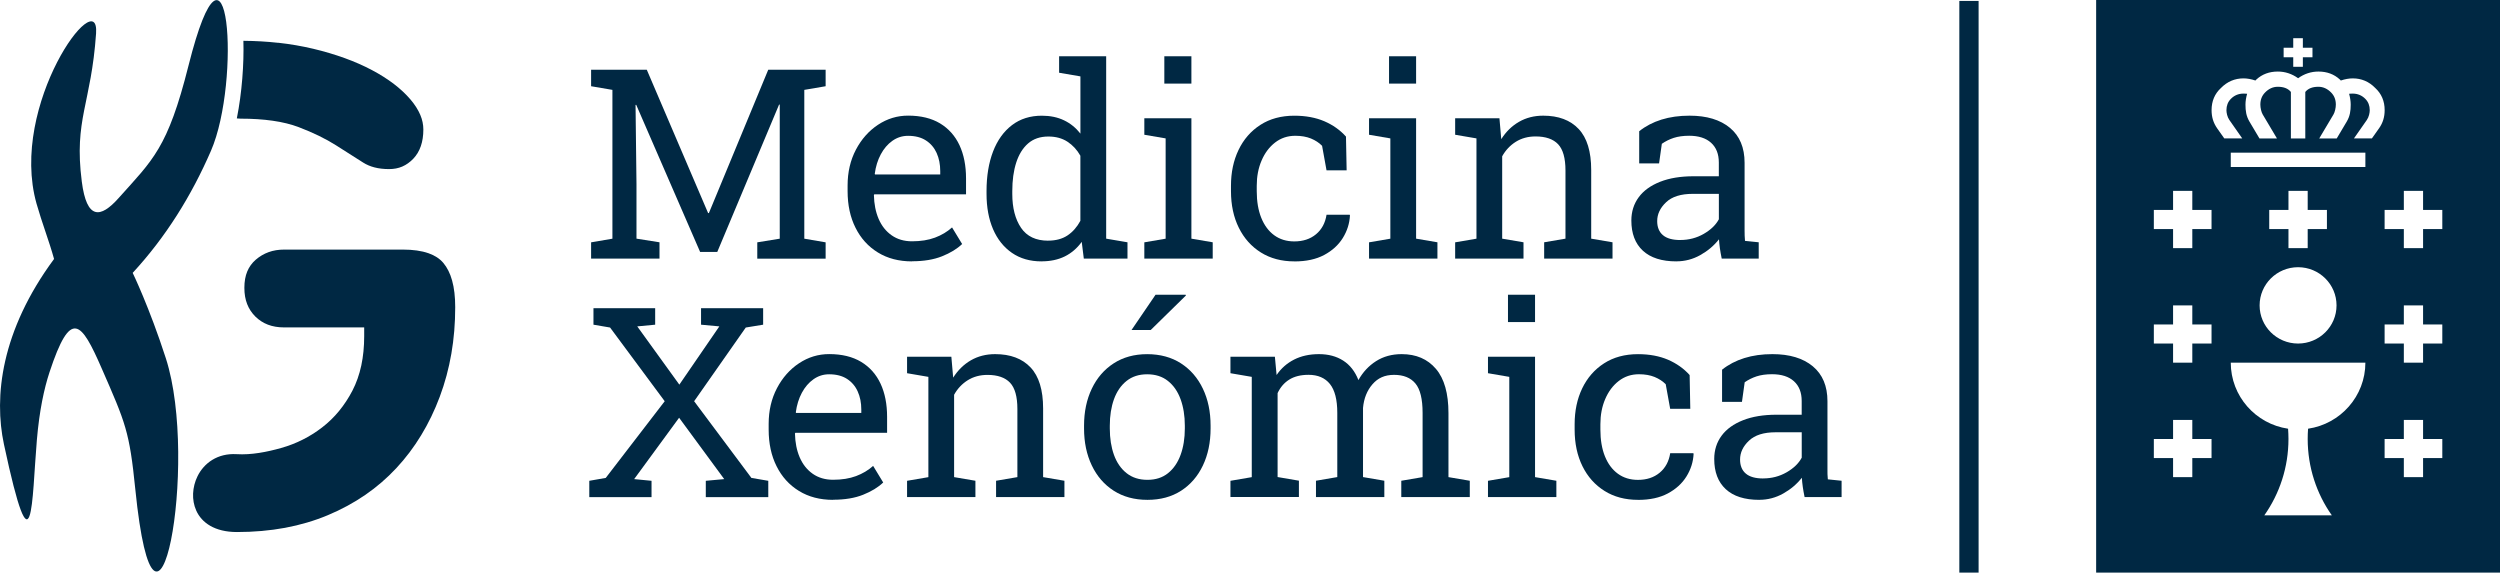 <svg xmlns="http://www.w3.org/2000/svg" width="179" height="41" viewBox="0 0 179 41" fill="none"><g clip-path="url(#clip0_79_2384)"><path d="M141.668 0.069H140.288V41H141.668V0.069Z" fill="#002843"></path><path d="M150.084 41H179.003V0H150.084V41ZM163.508 3.416H164.196V2.733H164.885V3.416H165.573V4.1H164.885V4.783H164.196V4.1H163.508V3.416ZM158.346 32.798H156.969V34.164H155.592V32.798H154.215V31.431H155.592V30.065H156.969V31.431H158.346V32.798ZM158.346 24.598H156.969V25.965H155.592V24.598H154.215V23.232H155.592V21.865H156.969V23.232H158.346V24.598ZM158.346 16.399H156.969V17.765H155.592V16.399H154.215V15.032H155.592V13.666H156.969V15.032H158.346V16.399ZM165.258 30.696C165.239 30.94 165.231 31.184 165.231 31.431C165.231 33.465 165.869 35.35 166.959 36.898H162.126C163.215 35.347 163.854 33.465 163.854 31.431C163.854 31.184 163.843 30.937 163.826 30.696C161.503 30.353 159.723 28.366 159.723 25.965H169.361C169.361 28.366 167.581 30.353 165.258 30.696ZM166.608 15.032V16.399H165.231V17.765H163.854V16.399H162.477V15.032H163.854V13.666H165.231V15.032H166.608ZM164.542 19.132C166.063 19.132 167.296 20.356 167.296 21.865C167.296 23.375 166.063 24.598 164.542 24.598C163.021 24.598 161.788 23.375 161.788 21.865C161.788 20.356 163.021 19.132 164.542 19.132ZM169.361 11.956H159.723V10.933H169.361V11.956ZM170.335 9.193L169.829 9.909H168.543L169.464 8.592C169.619 8.367 169.674 8.07 169.674 7.887C169.674 7.566 169.569 7.294 169.361 7.083C169.113 6.83 168.808 6.701 168.454 6.701C168.302 6.701 168.195 6.715 168.195 6.715V6.709C168.269 6.981 168.311 7.244 168.311 7.491C168.311 7.933 168.261 8.312 168.026 8.707L167.31 9.912H166.057L167.078 8.194C167.172 8.038 167.246 7.727 167.246 7.491C167.246 7.14 167.136 6.855 166.909 6.624C166.643 6.353 166.337 6.213 165.999 6.213C165.573 6.213 165.264 6.333 165.059 6.583V9.912H164.028V6.583C163.823 6.333 163.514 6.213 163.088 6.213C162.75 6.213 162.443 6.35 162.178 6.624C161.951 6.855 161.841 7.14 161.841 7.491C161.841 7.727 161.915 8.038 162.009 8.194L163.03 9.912H161.777L161.061 8.707C160.826 8.309 160.776 7.933 160.776 7.491C160.776 7.244 160.818 6.984 160.895 6.709V6.715C160.895 6.715 160.785 6.701 160.632 6.701C160.279 6.701 159.972 6.83 159.726 7.083C159.518 7.294 159.413 7.566 159.413 7.887C159.413 8.07 159.468 8.367 159.623 8.592L160.544 9.909H159.258L158.752 9.193C158.476 8.798 158.349 8.383 158.349 7.884C158.349 7.242 158.575 6.709 159.02 6.301C159.466 5.845 160.01 5.612 160.632 5.612C160.898 5.612 161.185 5.664 161.487 5.765C161.509 5.741 161.534 5.713 161.559 5.691C161.968 5.315 162.482 5.123 163.09 5.123C163.616 5.123 164.105 5.285 164.545 5.601C164.984 5.285 165.474 5.123 166.002 5.123C166.61 5.123 167.125 5.315 167.531 5.691C167.559 5.713 167.581 5.741 167.603 5.765C167.904 5.664 168.192 5.612 168.457 5.612C169.082 5.612 169.624 5.842 170.069 6.301C170.514 6.709 170.741 7.242 170.741 7.884C170.741 8.381 170.614 8.798 170.337 9.193M174.869 32.798H173.492V34.164H172.115V32.798H170.738V31.431H172.115V30.065H173.492V31.431H174.869V32.798ZM174.869 24.598H173.492V25.965H172.115V24.598H170.738V23.232H172.115V21.865H173.492V23.232H174.869V24.598ZM174.869 16.399H173.492V17.765H172.115V16.399H170.738V15.032H172.115V13.666H173.492V15.032H174.869V16.399Z" fill="#002843"></path><path d="M42.323 18.52V17.351L43.849 17.09V6.435L42.323 6.174V4.994H46.31L50.701 15.257H50.756L55.006 4.994H59.115V6.174L57.588 6.435V17.09L59.115 17.351V18.52H54.221V17.351L55.83 17.09V7.494L55.783 7.486L51.356 18.04H50.129L45.553 7.505L45.505 7.513L45.572 13.169V17.087L47.22 17.348V18.517H42.326L42.323 18.52Z" fill="#002843"></path><path d="M65.3 18.715C64.365 18.715 63.55 18.504 62.858 18.078C62.164 17.653 61.631 17.063 61.255 16.308C60.876 15.554 60.688 14.678 60.688 13.688V13.279C60.688 12.324 60.887 11.473 61.282 10.719C61.678 9.967 62.206 9.371 62.864 8.935C63.522 8.499 64.241 8.279 65.02 8.279C65.933 8.279 66.693 8.466 67.31 8.836C67.924 9.207 68.388 9.731 68.701 10.4C69.013 11.073 69.168 11.863 69.168 12.774V13.915H62.598L62.571 13.962C62.585 14.607 62.698 15.178 62.911 15.675C63.127 16.174 63.436 16.564 63.843 16.849C64.249 17.134 64.736 17.277 65.302 17.277C65.927 17.277 66.475 17.189 66.945 17.014C67.415 16.838 67.824 16.594 68.167 16.284L68.889 17.472C68.526 17.82 68.048 18.111 67.451 18.35C66.854 18.589 66.138 18.707 65.302 18.707L65.3 18.715ZM62.651 12.491H67.321V12.25C67.321 11.767 67.235 11.336 67.064 10.955C66.892 10.573 66.635 10.274 66.295 10.055C65.955 9.835 65.529 9.725 65.018 9.725C64.606 9.725 64.233 9.843 63.895 10.082C63.558 10.321 63.281 10.645 63.063 11.053C62.844 11.462 62.701 11.926 62.632 12.447L62.651 12.494V12.491Z" fill="#002843"></path><path d="M74.576 18.715C73.752 18.715 73.044 18.512 72.456 18.106C71.867 17.7 71.416 17.134 71.103 16.41C70.791 15.685 70.636 14.84 70.636 13.874V13.679C70.636 12.601 70.794 11.657 71.103 10.848C71.416 10.035 71.869 9.407 72.461 8.957C73.053 8.507 73.766 8.284 74.596 8.284C75.195 8.284 75.724 8.394 76.183 8.614C76.642 8.833 77.034 9.152 77.358 9.566V5.469L75.832 5.208V4.028H79.202V17.088L80.728 17.348V18.517H77.601L77.452 17.318C77.12 17.776 76.716 18.122 76.241 18.358C75.762 18.594 75.209 18.712 74.579 18.712L74.576 18.715ZM75.043 17.23C75.594 17.23 76.055 17.107 76.429 16.86C76.802 16.613 77.112 16.262 77.355 15.812V11.149C77.117 10.729 76.81 10.395 76.429 10.145C76.047 9.898 75.594 9.775 75.063 9.775C74.477 9.775 73.993 9.939 73.611 10.271C73.23 10.603 72.948 11.062 72.76 11.646C72.572 12.23 72.48 12.911 72.48 13.685V13.88C72.48 14.89 72.691 15.699 73.108 16.314C73.525 16.926 74.172 17.233 75.046 17.233L75.043 17.23Z" fill="#002843"></path><path d="M81.934 18.52V17.351L83.46 17.09V9.909L81.934 9.648V8.468H85.304V17.088L86.83 17.348V18.517H81.936L81.934 18.52ZM83.366 5.988V4.028H85.304V5.988H83.366Z" fill="#002843"></path><path d="M92.678 18.715C91.76 18.715 90.961 18.503 90.281 18.078C89.601 17.653 89.073 17.063 88.7 16.308C88.326 15.554 88.138 14.678 88.138 13.688V13.298C88.138 12.343 88.318 11.49 88.68 10.735C89.042 9.98 89.562 9.382 90.242 8.943C90.923 8.504 91.733 8.284 92.675 8.284C93.494 8.284 94.207 8.419 94.824 8.682C95.438 8.948 95.955 9.313 96.372 9.78L96.419 12.195H94.979L94.661 10.439C94.448 10.222 94.182 10.049 93.865 9.917C93.546 9.788 93.173 9.722 92.742 9.722C92.192 9.722 91.711 9.884 91.296 10.205C90.881 10.526 90.558 10.957 90.328 11.498C90.096 12.036 89.983 12.637 89.983 13.301V13.69C89.983 14.42 90.09 15.057 90.306 15.595C90.522 16.133 90.831 16.55 91.232 16.843C91.633 17.137 92.114 17.285 92.67 17.285C93.295 17.285 93.812 17.115 94.224 16.775C94.636 16.434 94.888 15.968 94.981 15.373H96.638L96.657 15.427C96.627 16.004 96.455 16.541 96.143 17.044C95.83 17.546 95.385 17.949 94.81 18.257C94.232 18.564 93.524 18.718 92.681 18.718L92.678 18.715Z" fill="#002843"></path><path d="M98.023 18.52V17.351L99.549 17.09V9.909L98.023 9.648V8.468H101.393V17.088L102.92 17.348V18.517H98.026L98.023 18.52ZM99.455 5.988V4.028H101.393V5.988H99.455Z" fill="#002843"></path><path d="M104.189 18.52V17.351L105.715 17.09V9.909L104.189 9.648V8.468H107.36L107.49 9.964C107.827 9.432 108.25 9.017 108.759 8.724C109.268 8.43 109.846 8.282 110.496 8.282C111.588 8.282 112.434 8.6 113.031 9.234C113.631 9.868 113.93 10.848 113.93 12.173V17.088L115.456 17.348V18.517H110.562V17.348L112.088 17.088V12.211C112.088 11.325 111.911 10.697 111.56 10.326C111.209 9.956 110.67 9.769 109.945 9.769C109.415 9.769 108.944 9.895 108.535 10.15C108.126 10.406 107.8 10.752 107.556 11.191V17.088L109.083 17.348V18.517H104.189V18.52Z" fill="#002843"></path><path d="M120.035 18.715C118.981 18.715 118.179 18.46 117.629 17.949C117.079 17.439 116.805 16.72 116.805 15.79C116.805 15.153 116.982 14.596 117.333 14.121C117.684 13.646 118.196 13.279 118.865 13.015C119.531 12.752 120.331 12.62 121.262 12.62H123.068V11.635C123.068 11.029 122.883 10.557 122.512 10.222C122.142 9.887 121.619 9.72 120.944 9.72C120.519 9.72 120.151 9.772 119.838 9.873C119.526 9.975 119.244 10.118 118.987 10.296L118.79 11.698H117.367V9.396C117.823 9.031 118.354 8.754 118.959 8.564C119.565 8.375 120.234 8.282 120.972 8.282C122.202 8.282 123.165 8.573 123.864 9.154C124.564 9.736 124.912 10.57 124.912 11.654V16.495C124.912 16.624 124.912 16.753 124.918 16.876C124.92 17 124.929 17.123 124.942 17.247L125.924 17.348V18.517H123.275C123.22 18.246 123.176 18.001 123.145 17.785C123.115 17.568 123.093 17.351 123.079 17.134C122.722 17.587 122.28 17.963 121.746 18.262C121.213 18.561 120.643 18.712 120.037 18.712L120.035 18.715ZM120.308 17.184C120.919 17.184 121.478 17.038 121.984 16.747C122.49 16.456 122.852 16.108 123.071 15.699V13.88H121.199C120.35 13.88 119.714 14.08 119.291 14.483C118.865 14.887 118.655 15.334 118.655 15.831C118.655 16.27 118.793 16.607 119.067 16.838C119.341 17.071 119.755 17.186 120.311 17.186L120.308 17.184Z" fill="#002843"></path><path d="M42.193 35.594V34.425L43.371 34.219L47.593 28.728L43.681 23.451L42.492 23.248V22.068H46.91V23.248L45.627 23.369L48.641 27.54L51.505 23.369L50.195 23.248V22.068H54.641V23.248L53.397 23.451L49.7 28.728L53.8 34.219L55.009 34.425V35.594H50.535V34.425L51.854 34.304L48.624 29.911L45.406 34.304L46.65 34.425V35.594H42.196H42.193Z" fill="#002843"></path><path d="M59.648 35.789C58.714 35.789 57.898 35.578 57.207 35.152C56.513 34.727 55.979 34.137 55.603 33.382C55.224 32.628 55.036 31.752 55.036 30.762V30.353C55.036 29.398 55.235 28.547 55.631 27.793C56.026 27.041 56.554 26.445 57.212 26.009C57.87 25.573 58.589 25.353 59.369 25.353C60.281 25.353 61.042 25.54 61.658 25.91C62.272 26.28 62.737 26.805 63.049 27.474C63.362 28.146 63.516 28.937 63.516 29.848V30.989H56.947L56.919 31.036C56.933 31.681 57.046 32.252 57.259 32.748C57.475 33.248 57.785 33.638 58.191 33.923C58.598 34.208 59.084 34.351 59.651 34.351C60.276 34.351 60.823 34.263 61.293 34.088C61.763 33.912 62.173 33.668 62.516 33.358L63.237 34.546C62.875 34.894 62.397 35.185 61.799 35.424C61.202 35.663 60.486 35.781 59.651 35.781L59.648 35.789ZM56.999 29.565H61.669V29.324C61.669 28.841 61.584 28.41 61.412 28.029C61.241 27.647 60.984 27.348 60.644 27.128C60.303 26.909 59.878 26.799 59.366 26.799C58.954 26.799 58.581 26.917 58.244 27.156C57.906 27.395 57.63 27.718 57.411 28.127C57.193 28.536 57.049 29 56.98 29.521L56.999 29.568V29.565Z" fill="#002843"></path><path d="M64.946 35.594V34.425L66.472 34.164V26.983L64.946 26.722V25.542H68.117L68.247 27.038C68.585 26.506 69.008 26.091 69.516 25.797C70.025 25.504 70.603 25.356 71.253 25.356C72.345 25.356 73.191 25.674 73.788 26.308C74.388 26.942 74.687 27.922 74.687 29.247V34.162L76.213 34.422V35.591H71.319V34.422L72.845 34.162V29.285C72.845 28.399 72.668 27.77 72.317 27.4C71.966 27.03 71.427 26.843 70.703 26.843C70.172 26.843 69.702 26.969 69.292 27.224C68.883 27.48 68.557 27.825 68.314 28.265V34.162L69.84 34.422V35.591H64.946V35.594Z" fill="#002843"></path><path d="M82.158 35.789C81.223 35.789 80.416 35.569 79.738 35.133C79.061 34.697 78.538 34.093 78.171 33.322C77.803 32.551 77.618 31.67 77.618 30.679V30.476C77.618 29.486 77.803 28.605 78.171 27.834C78.538 27.062 79.061 26.456 79.738 26.017C80.416 25.578 81.215 25.358 82.138 25.358C83.062 25.358 83.88 25.578 84.558 26.017C85.235 26.456 85.758 27.06 86.125 27.828C86.493 28.596 86.678 29.477 86.678 30.476V30.679C86.678 31.675 86.493 32.562 86.125 33.333C85.758 34.104 85.235 34.705 84.563 35.139C83.888 35.572 83.087 35.789 82.158 35.789ZM82.158 34.356C82.744 34.356 83.236 34.197 83.631 33.879C84.027 33.561 84.328 33.124 84.53 32.57C84.732 32.016 84.834 31.384 84.834 30.679V30.476C84.834 29.771 84.732 29.14 84.53 28.585C84.328 28.031 84.027 27.595 83.626 27.277C83.228 26.958 82.73 26.799 82.138 26.799C81.547 26.799 81.06 26.958 80.659 27.277C80.261 27.595 79.96 28.031 79.76 28.585C79.561 29.14 79.462 29.771 79.462 30.476V30.679C79.462 31.384 79.561 32.016 79.76 32.57C79.96 33.124 80.261 33.561 80.665 33.879C81.066 34.197 81.563 34.356 82.158 34.356ZM81.016 23.63L82.738 21.102H84.892L84.912 21.157L82.393 23.627H81.016V23.63Z" fill="#002843"></path><path d="M88.1 35.594V34.425L89.626 34.164V26.983L88.1 26.722V25.542H91.282L91.404 26.851C91.727 26.374 92.147 26.006 92.659 25.745C93.171 25.485 93.765 25.356 94.437 25.356C95.109 25.356 95.689 25.509 96.173 25.82C96.657 26.13 97.019 26.593 97.263 27.213C97.581 26.643 98.001 26.193 98.526 25.858C99.052 25.523 99.663 25.356 100.359 25.356C101.396 25.356 102.212 25.707 102.812 26.41C103.412 27.112 103.71 28.171 103.71 29.582V34.162L105.237 34.422V35.591H100.332V34.422L101.858 34.162V29.562C101.858 28.572 101.687 27.869 101.344 27.458C101.001 27.046 100.492 26.84 99.817 26.84C99.143 26.84 98.659 27.065 98.269 27.513C97.879 27.963 97.653 28.528 97.592 29.209V34.159L99.118 34.42V35.589H94.224V34.42L95.75 34.159V29.56C95.75 28.619 95.573 27.93 95.222 27.493C94.871 27.057 94.359 26.837 93.693 26.837C93.132 26.837 92.67 26.953 92.308 27.181C91.946 27.408 91.669 27.732 91.476 28.146V34.156L93.002 34.417V35.586H88.108L88.1 35.594Z" fill="#002843"></path><path d="M106.539 35.594V34.425L108.065 34.164V26.983L106.539 26.722V25.542H109.909V34.162L111.436 34.422V35.591H106.542L106.539 35.594ZM107.971 23.062V21.102H109.909V23.062H107.971Z" fill="#002843"></path><path d="M117.284 35.789C116.366 35.789 115.567 35.578 114.886 35.152C114.206 34.727 113.678 34.137 113.305 33.382C112.932 32.628 112.744 31.752 112.744 30.762V30.372C112.744 29.417 112.923 28.564 113.285 27.809C113.648 27.054 114.168 26.456 114.848 26.017C115.528 25.578 116.338 25.358 117.281 25.358C118.099 25.358 118.813 25.493 119.429 25.756C120.043 26.023 120.56 26.387 120.978 26.854L121.025 29.269H119.584L119.266 27.512C119.053 27.296 118.788 27.123 118.47 26.991C118.152 26.862 117.779 26.796 117.347 26.796C116.797 26.796 116.316 26.958 115.901 27.279C115.486 27.6 115.163 28.031 114.933 28.572C114.701 29.11 114.588 29.711 114.588 30.375V30.764C114.588 31.494 114.696 32.131 114.911 32.669C115.127 33.207 115.437 33.624 115.838 33.917C116.238 34.211 116.72 34.359 117.275 34.359C117.9 34.359 118.417 34.189 118.829 33.849C119.241 33.508 119.493 33.042 119.587 32.447H121.243L121.262 32.501C121.232 33.078 121.061 33.615 120.748 34.118C120.436 34.62 119.99 35.023 119.415 35.331C118.838 35.638 118.13 35.792 117.286 35.792L117.284 35.789Z" fill="#002843"></path><path d="M125.968 35.789C124.915 35.789 124.113 35.534 123.563 35.023C123.013 34.513 122.739 33.794 122.739 32.864C122.739 32.227 122.916 31.67 123.267 31.195C123.618 30.721 124.13 30.353 124.799 30.089C125.465 29.826 126.264 29.694 127.196 29.694H129.001V28.709C129.001 28.103 128.816 27.631 128.446 27.296C128.075 26.961 127.553 26.794 126.878 26.794C126.452 26.794 126.084 26.846 125.772 26.947C125.46 27.049 125.178 27.192 124.92 27.37L124.724 28.772H123.3V26.47C123.756 26.105 124.287 25.828 124.893 25.638C125.498 25.449 126.167 25.356 126.906 25.356C128.136 25.356 129.098 25.647 129.798 26.228C130.497 26.81 130.846 27.644 130.846 28.728V33.569C130.846 33.698 130.846 33.827 130.848 33.95C130.851 34.074 130.859 34.197 130.873 34.321L131.858 34.422V35.591H129.209C129.154 35.32 129.109 35.075 129.079 34.859C129.048 34.642 129.026 34.425 129.012 34.208C128.656 34.661 128.213 35.037 127.68 35.336C127.146 35.635 126.577 35.786 125.971 35.786L125.968 35.789ZM126.242 34.255C126.853 34.255 127.412 34.109 127.918 33.819C128.424 33.528 128.786 33.179 129.004 32.77V30.951H127.132C126.283 30.951 125.648 31.151 125.225 31.555C124.799 31.958 124.589 32.405 124.589 32.902C124.589 33.341 124.727 33.679 125.001 33.909C125.274 34.142 125.689 34.258 126.245 34.258L126.242 34.255Z" fill="#002843"></path><path d="M19.916 3.065C19.117 2.977 18.287 2.928 17.427 2.922C17.474 4.574 17.325 6.635 16.957 8.479C17.046 8.487 17.137 8.493 17.228 8.496C18.069 8.496 18.832 8.545 19.523 8.644C20.228 8.745 20.853 8.899 21.392 9.105C21.896 9.297 22.377 9.503 22.827 9.722C23.281 9.942 23.687 10.17 24.052 10.4L25.999 11.638C26.239 11.791 26.513 11.909 26.814 11.986C27.121 12.066 27.47 12.107 27.854 12.107C28.203 12.107 28.52 12.047 28.8 11.926C29.09 11.8 29.353 11.613 29.59 11.366C30.072 10.861 30.312 10.161 30.312 9.27C30.312 8.924 30.24 8.575 30.094 8.229C29.939 7.862 29.704 7.494 29.391 7.124C29.06 6.737 28.667 6.369 28.213 6.02C27.749 5.666 27.224 5.332 26.632 5.019C26.038 4.703 25.388 4.418 24.686 4.163C23.975 3.905 23.22 3.68 22.418 3.49C21.619 3.301 20.784 3.156 19.913 3.06M30.674 18.13C30.179 17.957 29.568 17.87 28.838 17.87H20.358C19.946 17.87 19.57 17.93 19.233 18.053C18.896 18.174 18.586 18.358 18.304 18.602C18.038 18.836 17.837 19.113 17.704 19.434C17.566 19.766 17.497 20.158 17.497 20.605C17.497 21.053 17.563 21.431 17.696 21.772C17.826 22.107 18.022 22.403 18.282 22.664C18.544 22.922 18.843 23.116 19.18 23.245C19.523 23.377 19.916 23.443 20.356 23.443H26.076V24.071C26.076 24.82 26.007 25.52 25.869 26.168C25.728 26.824 25.515 27.425 25.233 27.971C24.956 28.503 24.636 28.989 24.276 29.428C23.914 29.87 23.508 30.262 23.062 30.605C22.623 30.943 22.158 31.236 21.669 31.48C21.18 31.727 20.665 31.925 20.129 32.076C19.614 32.221 19.095 32.345 18.558 32.427C18.016 32.512 17.472 32.551 16.933 32.518C15.575 32.441 14.607 33.157 14.143 34.098C13.952 34.485 13.844 34.913 13.825 35.339C13.808 35.756 13.88 36.173 14.049 36.552C14.436 37.424 15.373 38.094 16.966 38.094C18.18 38.094 19.327 37.992 20.411 37.792C21.495 37.589 22.52 37.287 23.48 36.884C24.445 36.48 25.335 35.997 26.154 35.435C26.964 34.878 27.705 34.238 28.374 33.522C29.043 32.803 29.637 32.018 30.154 31.165C30.674 30.311 31.119 29.392 31.487 28.407C31.858 27.416 32.134 26.387 32.317 25.325C32.502 24.261 32.593 23.149 32.593 21.991C32.593 21.25 32.519 20.614 32.369 20.079C32.228 19.571 32.018 19.154 31.744 18.827C31.487 18.523 31.131 18.287 30.672 18.128L30.674 18.13Z" fill="#002843"></path><path fill-rule="evenodd" clip-rule="evenodd" d="M8.491 14.184C10.941 11.44 12.003 10.636 13.496 4.701C16.388 -6.789 17.27 5.818 15.105 10.798C13.706 14.02 11.873 16.967 9.5 19.538C9.5 19.538 10.695 22 11.876 25.658C14.284 33.13 11.179 49.776 9.686 35.015C9.268 30.888 9.005 30.317 7.272 26.355C5.82 23.034 5.068 22.024 3.542 26.659C3.158 27.828 2.82 29.392 2.641 31.486C2.27 35.803 2.381 41.634 0.282 31.81C-0.442 28.421 0.058 23.704 3.871 18.542C3.52 17.271 2.994 15.919 2.616 14.582C0.614 7.486 7.134 -1.273 6.879 2.39C6.528 7.469 5.284 8.534 5.856 12.999C6.207 15.746 7.192 15.642 8.491 14.184Z" fill="#002843"></path></g><defs><clipPath id="clip0_79_2384"><rect width="179" height="41" fill="white"></rect></clipPath></defs></svg>